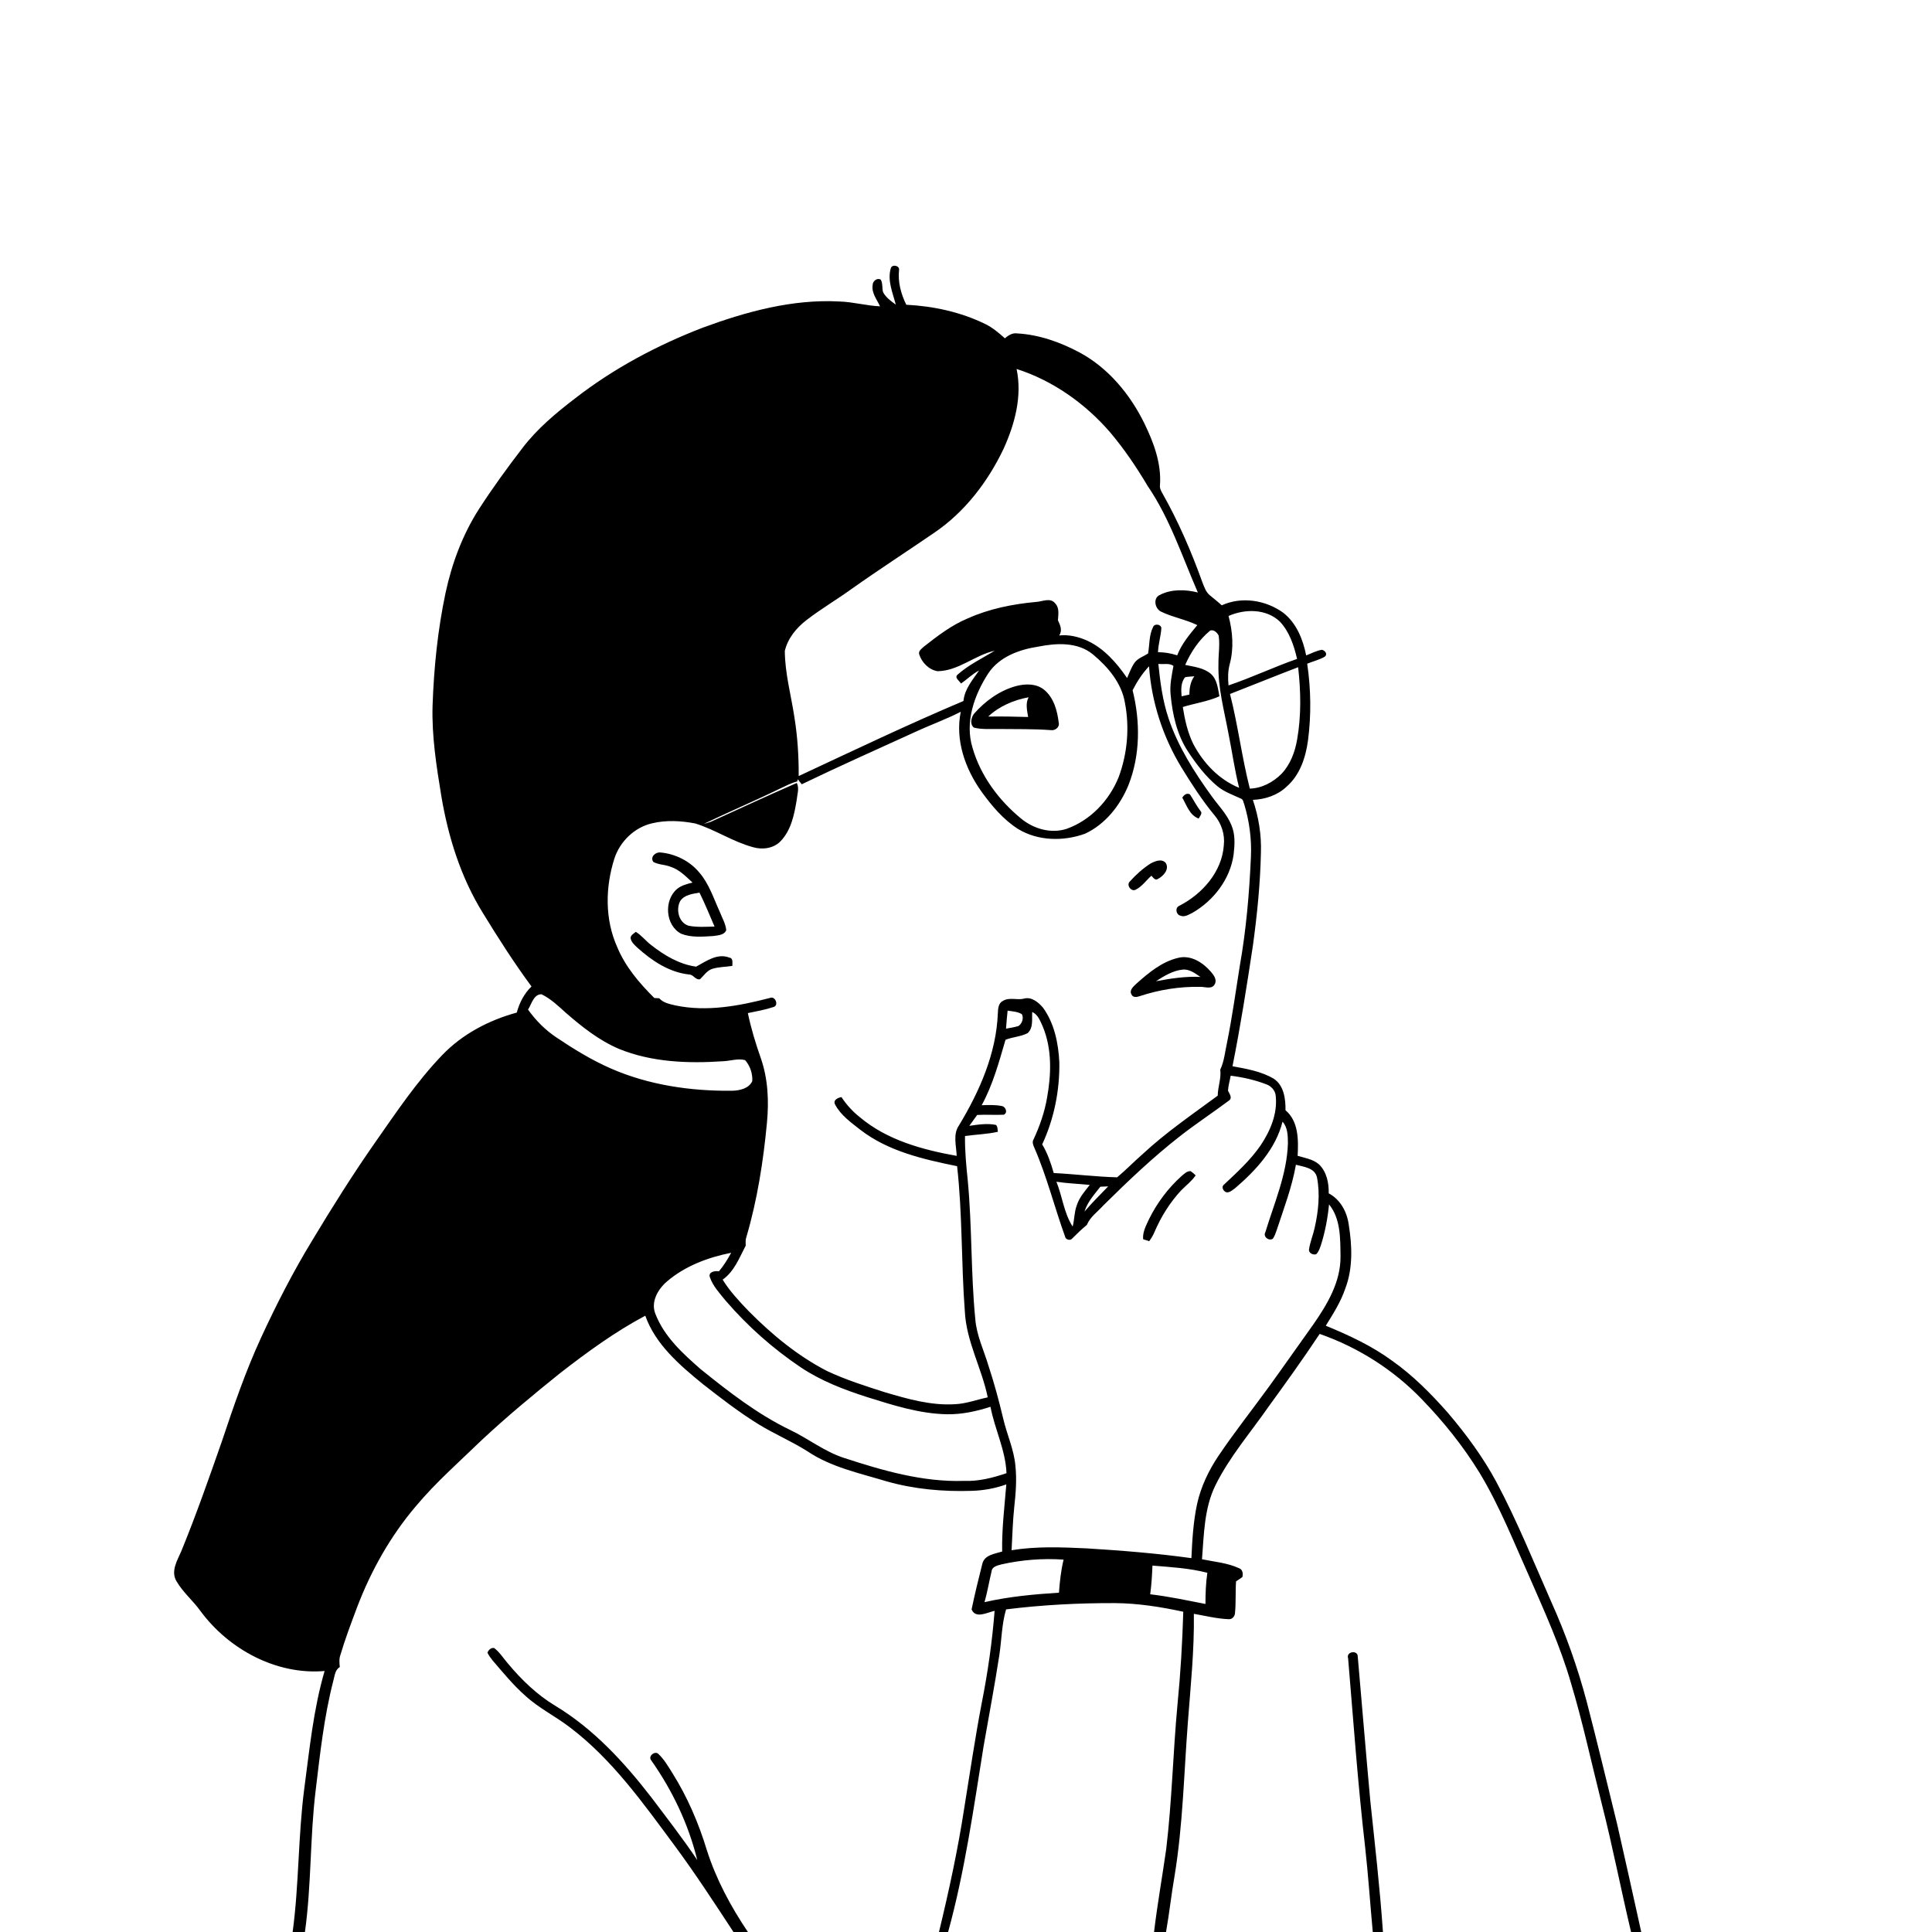 <svg xmlns="http://www.w3.org/2000/svg" viewBox="0 0 1024 1024" version="1.1">
<g id="Parent-Group"><g id="Group-rgba(0,0,0,0)" fill="rgba(0,0,0,0)">
<path fill="rgba(0,0,0,0)" opacity="1.00" d=" M 0.00 0.00 L 1024.00 0.00 L 1024.00 1024.00 L 869.89 1024.00 C 865.71 1004.97 861.46 985.94 857.15 966.94 C 851.82 945.27 846.62 923.57 841.01 901.98 C 836.20 883.82 829.88 866.09 822.18 848.96 C 812.81 827.73 804.12 806.16 793.20 785.65 C 786.08 772.35 777.06 760.16 767.30 748.68 C 758.36 738.60 748.82 728.92 737.76 721.16 C 727.05 713.30 714.91 707.69 702.69 702.65 C 706.61 696.37 710.62 690.04 713.02 682.99 C 717.17 672.14 716.66 660.16 714.83 648.89 C 713.88 642.20 710.38 635.74 704.25 632.51 C 704.35 626.99 703.18 620.99 699.00 617.06 C 695.86 614.39 691.62 613.74 687.78 612.61 C 688.21 604.27 688.33 594.35 681.34 588.45 C 681.42 582.49 680.53 575.32 675.13 571.74 C 668.49 567.83 660.72 566.51 653.25 565.13 C 657.50 543.85 660.86 522.41 664.10 500.95 C 666.31 484.73 667.97 468.41 668.31 452.03 C 668.65 442.48 667.10 432.97 664.04 423.94 C 670.57 423.68 677.13 421.52 681.92 416.94 C 688.97 410.81 692.05 401.48 693.26 392.48 C 695.03 378.98 694.83 365.24 692.84 351.78 C 695.90 350.51 699.20 349.75 702.09 348.10 C 703.85 346.76 702.36 344.81 700.67 344.40 C 697.72 344.86 695.06 346.32 692.30 347.39 C 690.62 338.90 687.15 330.23 680.13 324.76 C 670.90 318.06 658.08 316.01 647.55 320.83 C 645.57 318.99 643.43 317.35 641.36 315.62 C 639.23 313.94 638.32 311.28 637.37 308.84 C 631.48 292.42 624.54 276.33 615.92 261.15 C 615.24 259.91 614.58 258.59 614.81 257.14 C 615.63 245.65 611.49 234.56 606.54 224.40 C 598.98 209.00 587.48 195.06 572.22 186.83 C 561.98 181.36 550.69 177.34 539.02 176.71 C 536.51 176.35 534.42 177.79 532.60 179.31 C 529.42 176.47 526.14 173.66 522.28 171.77 C 509.24 165.39 494.80 162.25 480.35 161.52 C 477.54 155.79 475.81 149.49 476.52 143.07 C 476.83 140.69 472.77 139.92 472.14 142.19 C 470.22 148.67 473.18 155.22 474.79 161.46 C 472.24 159.61 469.53 157.67 468.03 154.83 C 467.46 152.65 467.94 150.22 466.83 148.20 C 464.84 147.10 462.58 148.97 462.52 151.04 C 461.84 155.26 464.79 158.75 466.43 162.36 C 459.22 162.05 452.21 160.02 444.99 159.80 C 420.08 158.44 395.58 165.16 372.42 173.69 C 348.38 182.98 325.38 195.19 304.98 211.02 C 294.72 218.87 284.65 227.25 276.80 237.61 C 268.76 248.06 261.01 258.75 253.85 269.83 C 245.18 283.35 239.52 298.59 236.15 314.24 C 231.99 333.89 229.97 353.94 229.27 373.99 C 228.79 390.13 231.33 406.16 233.93 422.03 C 237.59 443.77 244.32 465.23 256.02 484.04 C 264.11 497.27 272.48 510.36 281.70 522.84 C 277.83 526.62 275.29 531.50 273.90 536.69 C 259.09 540.73 245.00 548.12 234.32 559.28 C 220.77 573.40 209.88 589.75 198.69 605.72 C 186.93 622.55 176.02 639.95 165.44 657.53 C 155.29 674.19 146.39 691.58 138.23 709.30 C 130.13 726.93 123.83 745.30 117.69 763.68 C 110.85 783.27 103.98 802.87 96.12 822.09 C 94.04 826.95 90.47 832.54 93.40 837.84 C 96.80 843.82 102.24 848.29 106.23 853.85 C 121.22 874.18 146.47 887.86 172.05 885.67 C 166.12 905.91 164.08 926.97 161.30 947.79 C 157.97 973.09 158.52 998.72 155.11 1024.00 L 0.00 1024.00 L 0.00 0.00 Z" />
<path fill="rgba(0,0,0,0)" opacity="1.00" d=" M 538.81 195.56 C 557.99 201.70 575.05 213.78 588.21 228.93 C 595.79 237.85 602.35 247.59 608.33 257.64 C 620.10 274.93 626.60 295.01 634.89 314.03 C 628.22 312.36 620.78 312.14 614.55 315.42 C 610.91 317.26 612.24 322.94 615.65 324.30 C 621.73 327.24 628.53 328.35 634.60 331.33 C 630.49 336.29 626.30 341.25 623.93 347.34 C 620.64 346.26 617.20 345.69 613.75 345.67 C 613.93 341.35 615.28 337.17 615.55 332.86 C 615.30 330.82 611.93 330.36 611.17 332.31 C 608.96 336.65 609.33 341.71 608.51 346.37 C 606.05 347.95 603.03 348.88 601.27 351.34 C 599.59 353.81 598.60 356.66 597.38 359.36 C 591.91 351.40 585.27 343.76 576.36 339.61 C 571.69 337.49 566.50 336.25 561.37 336.80 C 563.24 334.17 561.94 331.33 560.73 328.76 C 560.88 325.73 561.64 322.28 559.30 319.84 C 556.76 316.50 552.39 318.90 549.01 319.05 C 536.65 320.19 524.31 322.67 512.93 327.76 C 504.35 331.33 496.92 337.04 489.66 342.74 C 488.54 343.81 486.60 345.03 487.21 346.85 C 488.58 351.16 492.37 355.03 496.92 355.75 C 508.05 355.62 516.65 347.20 527.24 344.90 C 520.59 348.94 513.41 352.34 507.56 357.56 C 505.66 359.22 508.56 360.85 509.32 362.29 C 512.60 360.10 515.37 357.17 518.94 355.38 C 515.47 360.38 511.27 365.21 510.65 371.55 C 481.19 383.99 452.31 397.82 423.32 411.33 C 423.38 400.84 422.71 390.34 421.03 379.99 C 419.26 368.34 416.03 356.82 415.97 344.98 C 417.56 338.29 422.14 332.74 427.50 328.62 C 435.13 322.74 443.46 317.85 451.27 312.22 C 465.75 301.95 480.67 292.32 495.30 282.28 C 511.39 271.33 523.56 255.39 531.88 237.95 C 537.87 224.81 541.86 210.00 538.81 195.56 Z" />
<path fill="rgba(0,0,0,0)" opacity="1.00" d=" M 651.16 326.47 C 659.89 322.63 671.24 322.57 678.44 329.55 C 683.44 334.93 685.86 342.19 687.47 349.24 C 675.20 353.51 663.45 359.13 651.14 363.28 C 650.77 359.47 650.80 355.60 651.81 351.89 C 654.03 343.56 653.35 334.72 651.16 326.47 Z" />
<path fill="rgba(0,0,0,0)" opacity="1.00" d=" M 641.41 334.22 C 643.34 333.53 645.15 335.30 645.93 336.91 C 646.65 341.90 645.74 346.95 645.80 351.97 C 645.47 364.51 648.88 376.68 651.13 388.90 C 653.08 398.44 654.36 408.11 656.77 417.55 C 646.10 413.23 637.76 404.40 632.48 394.34 C 629.44 388.20 627.97 381.45 626.91 374.73 C 633.35 372.73 640.12 371.83 646.32 369.05 C 645.50 364.91 645.15 360.17 641.79 357.17 C 638.03 353.93 632.84 353.42 628.18 352.41 C 631.23 345.49 635.55 339.06 641.41 334.22 Z" />
<path fill="rgba(0,0,0,0)" opacity="1.00" d=" M 550.52 342.69 C 560.08 340.79 571.20 340.24 579.20 346.79 C 587.18 353.39 594.49 361.99 596.24 372.51 C 598.76 385.60 597.56 399.41 592.91 411.90 C 587.95 424.24 577.94 434.85 565.27 439.32 C 556.92 442.02 547.69 439.26 541.10 433.78 C 529.32 424.07 519.72 411.17 515.47 396.39 C 511.27 382.81 516.38 368.27 523.85 356.84 C 529.77 347.98 540.42 344.22 550.52 342.69 M 538.52 363.63 C 529.78 366.03 522.14 371.58 516.22 378.33 C 514.73 380.33 513.94 383.92 516.20 385.65 C 520.38 386.71 524.75 386.32 529.02 386.38 C 538.35 386.49 547.68 386.30 556.99 386.98 C 559.16 387.38 561.75 385.42 561.15 383.07 C 560.40 376.72 558.56 369.81 553.41 365.59 C 549.24 362.21 543.45 362.33 538.52 363.63 Z" />
<path fill="rgba(0,0,0,0)" opacity="1.00" d=" M 613.95 351.88 C 616.51 352.26 619.88 351.27 621.95 352.98 C 621.04 357.97 619.93 363.00 620.44 368.10 C 621.42 378.63 623.78 389.38 629.67 398.33 C 634.08 405.05 639.03 411.53 645.24 416.71 C 648.90 419.74 653.45 421.29 657.71 423.27 C 658.99 423.70 659.01 425.32 659.50 426.38 C 662.18 435.31 663.43 444.66 663.02 453.99 C 662.17 473.40 660.51 492.82 657.11 511.97 C 654.93 525.50 653.10 539.10 650.36 552.55 C 649.29 557.37 648.90 562.42 646.76 566.94 C 647.37 571.59 645.46 576.07 645.42 580.72 C 631.90 590.69 617.98 600.20 605.65 611.66 C 601.04 615.68 596.78 620.10 592.10 624.01 C 580.88 623.70 569.71 622.30 558.50 621.73 C 556.99 616.48 555.23 611.23 552.38 606.55 C 558.69 593.02 561.70 577.96 561.47 563.05 C 560.97 552.97 558.86 542.45 552.84 534.12 C 550.37 531.21 546.60 528.06 542.53 529.34 C 538.89 530.17 534.90 528.41 531.50 530.53 C 529.10 531.76 529.00 534.68 528.88 537.03 C 528.06 558.35 519.20 578.39 508.33 596.40 C 504.95 601.16 506.88 607.28 507.06 612.64 C 488.93 609.39 470.24 604.31 455.85 592.23 C 452.00 589.21 448.68 585.57 445.99 581.48 C 444.13 581.78 441.34 583.07 442.62 585.41 C 445.59 591.13 451.11 594.95 456.06 598.87 C 470.82 610.23 489.40 614.46 507.28 618.10 C 510.17 643.65 509.43 669.41 511.38 695.02 C 512.14 710.97 520.37 725.17 523.52 740.62 C 517.67 741.86 511.98 744.04 505.96 744.27 C 493.31 745.01 480.98 741.46 468.98 737.91 C 458.65 734.61 448.27 731.32 438.44 726.71 C 422.86 718.71 409.21 707.42 396.93 695.04 C 391.90 689.79 386.84 684.46 383.02 678.24 C 389.22 673.85 391.87 666.62 395.26 660.18 C 395.16 658.59 395.09 656.99 395.64 655.49 C 401.42 635.82 404.57 615.47 406.50 595.10 C 407.58 583.62 407.08 571.82 403.25 560.86 C 400.50 553.03 398.08 545.09 396.38 536.97 C 400.88 536.00 405.45 535.25 409.83 533.78 C 413.05 533.09 410.94 527.62 408.02 528.95 C 391.79 533.16 374.64 536.41 357.96 532.89 C 354.90 532.16 351.60 531.56 349.41 529.11 C 348.76 529.07 347.45 528.99 346.80 528.96 C 338.85 521.07 331.42 512.36 327.10 501.89 C 320.51 487.15 320.81 470.09 325.69 454.90 C 328.65 445.96 336.28 438.54 345.53 436.39 C 353.03 434.57 360.92 435.01 368.45 436.44 C 379.01 439.69 388.35 446.11 399.05 449.01 C 404.05 450.50 410.06 449.73 413.77 445.80 C 419.33 440.01 420.99 431.73 422.25 424.08 C 422.52 421.06 423.77 417.87 422.32 414.98 C 407.05 421.63 391.94 428.65 376.79 435.55 C 375.54 436.01 374.27 436.35 373.00 436.69 C 386.50 430.21 400.31 424.36 413.78 417.80 C 416.65 416.47 419.46 414.93 422.55 414.18 C 422.62 413.89 422.77 413.32 422.84 413.03 C 423.52 413.92 424.22 414.80 424.94 415.68 C 444.81 406.11 464.95 397.13 485.01 387.98 C 493.01 384.26 501.37 381.29 509.22 377.25 C 506.16 392.24 511.58 407.55 520.28 419.68 C 525.67 427.12 531.75 434.37 539.57 439.36 C 550.11 445.80 563.67 446.02 575.08 441.89 C 585.84 436.90 593.69 426.93 598.11 416.13 C 604.39 400.20 604.42 382.34 600.30 365.87 C 602.62 361.26 605.48 356.91 609.01 353.14 C 610.31 372.05 616.35 390.55 626.18 406.75 C 631.57 415.51 637.16 424.21 643.74 432.14 C 647.43 436.52 649.30 442.33 648.65 448.05 C 647.65 462.14 637.17 473.89 625.02 480.11 C 622.66 481.12 623.31 484.81 625.67 485.33 C 627.84 486.26 630.07 484.74 631.99 483.83 C 643.25 477.37 652.03 465.96 653.84 452.94 C 654.45 447.73 654.79 442.19 652.64 437.27 C 650.27 431.46 645.76 426.95 642.15 421.92 C 632.95 409.18 624.38 395.72 619.35 380.73 C 616.22 371.42 614.93 361.62 613.95 351.88 M 626.65 422.80 C 628.97 426.81 630.55 432.18 635.36 433.85 C 635.83 432.63 637.55 431.18 636.31 429.87 C 634.17 427.10 632.62 423.96 630.70 421.05 C 629.04 420.08 627.43 421.38 626.65 422.80 M 346.29 456.85 C 349.14 458.40 352.56 458.22 355.54 459.46 C 360.17 460.96 363.55 464.58 367.04 467.77 C 364.22 468.50 361.27 469.22 358.95 471.08 C 351.75 477.05 352.59 490.48 361.03 494.90 C 366.37 497.02 372.33 496.45 377.95 496.13 C 380.36 495.73 383.91 495.73 384.92 492.98 C 384.60 489.56 382.75 486.54 381.54 483.39 C 378.26 476.25 375.87 468.49 370.64 462.44 C 365.55 456.31 357.89 452.53 349.99 451.82 C 347.38 451.55 344.42 454.27 346.29 456.85 M 609.76 457.72 C 605.69 460.34 602.03 463.64 598.81 467.24 C 596.85 469.12 599.59 472.85 601.96 471.54 C 605.32 469.87 607.49 466.60 610.26 464.16 C 611.16 465.00 612.28 466.98 613.77 465.82 C 616.66 464.32 619.97 460.68 617.83 457.33 C 615.68 454.91 612.12 456.47 609.76 457.72 M 334.21 497.12 C 334.50 499.29 336.25 500.80 337.75 502.22 C 345.48 509.20 354.62 515.35 365.22 516.50 C 367.58 516.50 368.53 519.53 371.03 519.02 C 373.08 517.05 374.71 514.41 377.56 513.50 C 381.00 512.44 384.65 512.52 388.17 511.94 C 388.08 510.38 388.78 507.92 386.61 507.56 C 380.16 505.04 374.32 509.48 368.97 512.34 C 360.03 511.13 352.03 506.33 345.05 500.83 C 342.21 498.68 340.06 495.73 336.97 493.91 C 335.92 494.85 334.35 495.53 334.21 497.12 M 624.51 507.67 C 615.86 509.67 608.80 515.59 602.32 521.36 C 600.82 522.79 598.30 524.86 599.76 527.14 C 600.37 528.78 602.62 528.53 603.95 528.02 C 614.24 524.61 625.14 522.83 635.98 523.06 C 638.51 522.91 642.27 524.59 643.80 521.72 C 645.20 519.35 643.34 516.83 641.82 515.08 C 637.63 510.20 631.20 506.02 624.51 507.67 Z" />
<path fill="rgba(0,0,0,0)" opacity="1.00" d=" M 651.93 367.82 C 663.99 363.15 675.95 358.24 688.04 353.64 C 689.47 366.32 689.75 379.25 687.52 391.86 C 686.40 398.53 683.92 405.23 679.18 410.19 C 674.75 414.60 668.79 417.81 662.44 417.98 C 658.21 401.42 656.16 384.39 651.93 367.82 Z" />
<path fill="rgba(0,0,0,0)" opacity="1.00" d=" M 628.14 358.95 C 629.74 358.60 631.39 358.58 633.03 358.45 C 630.93 361.25 630.43 364.72 630.40 368.14 C 629.02 368.45 627.64 368.75 626.27 369.05 C 625.98 365.67 625.81 361.68 628.14 358.95 Z" />
<path fill="rgba(0,0,0,0)" opacity="1.00" d=" M 523.78 379.79 C 529.59 374.28 537.36 371.01 545.17 369.57 C 543.43 372.86 544.39 376.56 544.93 380.02 C 537.88 379.80 530.83 379.69 523.78 379.79 Z" />
<path fill="rgba(0,0,0,0)" opacity="1.00" d=" M 360.56 477.52 C 362.80 474.19 367.12 473.76 370.74 473.10 C 373.66 478.98 376.10 485.07 378.72 491.09 C 374.20 491.21 369.61 491.52 365.14 490.70 C 359.76 489.25 358.06 482.00 360.56 477.52 Z" />
<path fill="rgba(0,0,0,0)" opacity="1.00" d=" M 612.68 520.08 C 617.05 517.25 621.72 514.38 627.02 513.89 C 630.54 513.62 633.47 515.95 636.24 517.79 C 628.31 517.41 620.44 518.62 612.68 520.08 Z" />
<path fill="rgba(0,0,0,0)" opacity="1.00" d=" M 279.87 535.11 C 281.73 532.23 282.82 526.95 287.00 526.98 C 291.94 529.36 295.96 533.25 299.99 536.89 C 308.53 544.30 317.56 551.46 328.04 555.92 C 345.38 563.01 364.58 563.73 383.04 562.49 C 386.98 562.38 391.07 560.85 394.91 561.88 C 397.55 564.85 398.97 569.04 398.72 573.00 C 396.93 576.99 391.98 578.03 388.03 578.12 C 366.15 578.35 343.90 575.14 323.75 566.31 C 313.62 561.87 304.15 556.08 295.00 549.92 C 289.07 546.00 283.99 540.88 279.87 535.11 Z" />
<path fill="rgba(0,0,0,0)" opacity="1.00" d=" M 534.05 535.67 C 536.60 536.06 539.31 536.15 541.59 537.52 C 542.74 539.58 541.74 542.53 539.81 543.81 C 537.66 544.48 535.42 544.81 533.21 545.21 C 533.42 542.02 533.74 538.85 534.05 535.67 Z" />
<path fill="rgba(0,0,0,0)" opacity="1.00" d=" M 547.10 536.36 C 550.19 537.78 551.34 541.17 552.67 544.05 C 557.68 556.04 557.21 569.51 554.92 582.08 C 553.61 589.62 551.05 596.87 547.85 603.81 C 546.96 605.18 547.51 606.75 548.13 608.11 C 554.93 623.67 558.98 640.25 564.78 656.17 C 565.64 657.22 567.47 657.58 568.39 656.34 C 570.84 653.86 573.37 651.46 576.06 649.23 C 577.82 644.93 581.82 642.25 584.82 638.87 C 597.75 626.09 610.95 613.51 625.29 602.30 C 633.76 595.66 642.77 589.76 651.37 583.32 C 653.42 581.89 651.56 579.67 650.87 578.08 C 651.00 575.38 651.83 572.78 652.29 570.14 C 658.74 570.96 665.16 572.39 671.24 574.74 C 673.90 575.71 676.05 578.16 676.18 581.07 C 677.12 590.41 673.24 599.48 668.14 607.08 C 662.75 614.91 655.69 621.34 648.81 627.80 C 646.89 629.13 648.74 632.29 650.85 631.96 C 652.31 631.67 653.47 630.62 654.64 629.76 C 665.66 620.32 676.14 608.96 679.77 594.52 C 682.59 597.61 682.59 602.11 682.62 606.06 C 682.11 622.44 675.36 637.63 670.67 653.08 C 669.31 655.49 672.50 657.94 674.62 656.55 C 675.62 655.19 676.10 653.54 676.68 651.98 C 680.43 640.55 684.78 629.24 686.86 617.34 C 690.98 618.45 696.80 618.94 698.01 623.94 C 699.76 632.83 698.77 642.07 696.78 650.85 C 695.97 654.61 694.42 658.19 693.84 662.01 C 693.34 664.06 695.98 665.37 697.62 664.75 C 698.94 663.49 699.49 661.70 700.09 660.03 C 702.33 653.00 703.70 645.70 704.42 638.36 C 710.69 646.03 710.36 656.63 710.50 666.00 C 710.61 679.43 703.51 691.30 696.10 701.96 C 688.28 712.87 680.61 723.89 672.74 734.75 C 663.77 747.12 654.26 759.09 645.73 771.77 C 640.58 779.45 636.54 787.95 634.51 797.00 C 632.47 806.48 631.91 816.19 631.47 825.85 C 613.07 823.30 594.52 821.81 575.99 820.67 C 562.72 820.05 549.33 819.50 536.16 821.65 C 536.57 814.06 536.77 806.46 537.56 798.90 C 538.36 791.65 538.97 784.32 538.20 777.04 C 537.47 768.33 533.67 760.32 531.72 751.88 C 529.49 742.48 526.97 733.15 523.95 723.98 C 521.48 715.69 517.55 707.73 516.91 698.98 C 514.54 674.71 515.24 650.26 512.96 625.99 C 512.15 618.05 511.37 610.10 511.47 602.11 C 517.26 601.31 523.15 601.15 528.88 599.88 C 528.66 598.63 528.90 597.15 527.86 596.22 C 523.21 595.28 518.40 596.05 513.76 596.72 C 515.12 594.78 516.53 592.87 517.92 590.95 C 522.61 590.67 527.30 591.06 531.99 590.82 C 534.26 589.89 533.14 586.66 531.05 586.23 C 527.52 585.51 523.89 585.67 520.32 585.79 C 526.24 574.93 529.49 562.91 532.94 551.11 C 536.75 549.58 541.03 549.48 544.67 547.58 C 547.81 544.74 546.83 540.12 547.10 536.36 M 626.32 623.26 C 619.19 629.64 613.35 637.45 609.08 646.01 C 607.53 649.43 605.53 652.91 605.88 656.81 C 606.68 657.07 608.28 657.60 609.08 657.87 C 610.21 656.33 611.21 654.70 611.93 652.93 C 615.36 644.91 620.04 637.40 625.97 630.99 C 628.58 628.34 631.61 626.07 633.73 622.96 C 632.90 622.12 632.01 621.38 631.06 620.73 C 629.12 620.63 627.70 622.14 626.32 623.26 Z" />
<path fill="rgba(0,0,0,0)" opacity="1.00" d=" M 559.92 626.35 C 565.77 627.24 571.71 627.44 577.60 628.03 C 574.94 631.40 572.00 634.72 570.70 638.91 C 569.34 642.49 569.51 646.40 568.53 650.09 C 563.89 642.95 563.09 634.14 559.92 626.35 Z" />
<path fill="rgba(0,0,0,0)" opacity="1.00" d=" M 583.21 628.98 C 584.59 628.90 585.97 628.84 587.36 628.81 C 583.12 633.22 578.76 637.51 574.80 642.17 C 576.35 637.08 580.02 633.10 583.21 628.98 Z" />
<path fill="rgba(0,0,0,0)" opacity="1.00" d=" M 353.36 679.33 C 362.98 671.02 375.21 666.46 387.54 664.00 C 385.66 667.46 383.57 670.82 381.04 673.85 C 379.01 673.42 375.24 674.10 376.25 676.96 C 377.92 681.76 381.51 685.55 384.66 689.44 C 396.25 702.90 409.67 714.81 424.42 724.72 C 435.18 731.91 447.33 736.57 459.59 740.49 C 473.40 744.82 487.42 749.33 502.02 749.59 C 509.84 749.70 517.57 748.01 524.98 745.63 C 527.21 757.52 533.00 768.59 533.46 780.82 C 526.21 783.28 518.70 785.22 510.98 784.90 C 489.07 785.61 467.80 779.42 447.20 772.68 C 437.03 769.37 428.54 762.60 418.99 758.00 C 401.60 749.64 386.29 737.73 371.35 725.68 C 361.92 717.44 352.14 708.53 347.47 696.62 C 344.74 690.23 348.58 683.50 353.36 679.33 Z" />
<path fill="rgba(0,0,0,0)" opacity="1.00" d=" M 296.87 727.79 C 311.21 716.66 325.95 705.89 342.01 697.35 C 347.46 712.66 360.28 723.58 372.50 733.57 C 382.07 741.05 391.70 748.51 402.05 754.90 C 410.44 760.05 419.55 763.90 427.87 769.16 C 440.51 777.70 455.66 780.81 470.03 785.18 C 484.62 789.31 499.88 790.67 515.00 790.18 C 521.25 790.00 527.48 788.89 533.37 786.75 C 532.41 798.60 530.94 810.44 531.17 822.34 C 527.28 823.58 521.78 824.08 520.65 828.86 C 518.62 836.86 516.66 844.90 514.97 852.98 C 517.01 858.19 523.35 854.58 527.16 853.79 C 525.88 870.27 523.52 886.64 520.30 902.85 C 516.80 921.18 514.09 939.64 511.11 958.05 C 507.72 980.24 502.96 1002.19 497.68 1024.00 L 396.41 1024.00 C 387.32 1010.52 379.56 996.08 374.62 980.54 C 370.27 966.23 364.30 952.36 356.33 939.68 C 354.12 936.21 352.07 932.55 349.04 929.72 C 347.31 927.74 343.50 930.63 345.01 932.81 C 356.31 948.80 364.90 966.80 369.56 985.85 C 361.94 974.47 353.52 963.65 345.28 952.72 C 330.84 934.02 314.48 916.21 294.06 903.95 C 284.51 898.16 276.39 890.29 269.26 881.76 C 266.84 878.98 264.89 875.73 261.92 873.49 C 260.27 873.18 258.87 874.52 258.36 875.98 C 259.06 877.41 260.01 878.73 261.02 879.98 C 266.55 886.43 271.95 893.06 278.34 898.70 C 285.58 905.40 294.57 909.72 302.33 915.74 C 324.53 932.63 340.81 955.61 357.26 977.80 C 368.37 992.78 378.53 1008.43 388.76 1024.00 L 161.62 1024.00 C 165.11 999.09 164.25 973.80 167.32 948.84 C 169.64 929.48 171.75 910.00 176.61 891.07 C 177.42 888.44 177.43 885.11 180.11 883.57 C 179.87 881.39 179.68 879.16 180.45 877.07 C 182.96 868.62 186.08 860.37 189.17 852.13 C 196.53 832.69 206.86 814.29 220.33 798.42 C 230.94 785.72 243.43 774.80 255.28 763.31 C 268.60 750.86 282.66 739.21 296.87 727.79 Z" />
<path fill="rgba(0,0,0,0)" opacity="1.00" d=" M 699.45 707.00 C 719.81 714.11 738.48 725.95 753.46 741.49 C 765.04 753.42 775.52 766.48 784.22 780.66 C 794.87 798.29 802.42 817.52 810.83 836.26 C 818.76 854.43 826.99 872.55 832.53 891.64 C 838.92 912.88 843.55 934.60 848.98 956.10 C 854.73 978.60 859.11 1001.42 864.50 1024.00 L 732.99 1024.00 C 731.38 1000.78 728.74 977.65 726.29 954.51 C 723.96 929.04 721.87 903.54 719.64 878.07 C 719.74 874.32 713.27 875.34 714.53 878.96 C 717.34 912.36 719.70 945.81 723.56 979.11 C 725.23 994.04 726.20 1009.04 727.60 1024.00 L 618.02 1024.00 C 619.78 1014.07 620.83 1004.04 622.57 994.11 C 626.96 967.30 627.51 940.08 629.58 913.04 C 631.03 893.84 633.05 874.64 632.77 855.35 C 638.86 856.43 644.92 857.94 651.11 858.20 C 653.04 858.44 654.52 856.70 654.58 854.89 C 655.13 849.33 654.73 843.72 655.14 838.15 C 656.25 837.40 657.40 836.69 658.47 835.89 C 658.96 834.15 658.65 831.82 656.71 831.19 C 650.56 828.33 643.65 827.79 637.08 826.44 C 638.14 813.20 638.22 799.39 644.22 787.20 C 651.71 772.08 662.87 759.24 672.44 745.45 C 681.65 732.78 690.80 720.06 699.45 707.00 Z" />
<path fill="rgba(0,0,0,0)" opacity="1.00" d=" M 530.99 829.11 C 541.70 826.73 552.77 825.87 563.73 826.63 C 562.33 832.38 561.70 838.26 561.27 844.15 C 548.03 845.01 534.77 846.20 521.81 849.18 C 523.35 843.81 524.23 838.30 525.55 832.89 C 525.84 830.18 528.86 829.72 530.99 829.11 Z" />
<path fill="rgba(0,0,0,0)" opacity="1.00" d=" M 610.82 829.80 C 620.56 830.60 630.43 831.14 639.92 833.62 C 639.10 839.08 638.93 844.61 638.92 850.14 C 629.19 848.26 619.49 846.15 609.63 845.00 C 610.32 839.96 610.62 834.88 610.82 829.80 Z" />
<path fill="rgba(0,0,0,0)" opacity="1.00" d=" M 533.24 853.01 C 552.38 850.61 571.69 849.62 590.98 849.68 C 603.17 849.77 615.27 851.69 627.16 854.26 C 626.67 870.58 625.73 886.89 624.12 903.14 C 621.72 928.71 621.18 954.44 618.13 979.94 C 616.06 994.64 613.42 1009.26 611.67 1024.00 L 502.52 1024.00 C 511.39 991.75 516.01 958.54 521.32 925.57 C 524.13 909.43 527.20 893.34 529.68 877.15 C 530.89 869.10 530.93 860.87 533.24 853.01 Z" />
</g>
<g id="Group-000000" fill="#000000">
<path fill="#000000" opacity="1.00" d=" M 472.14 142.19 C 472.77 139.92 476.83 140.69 476.52 143.07 C 475.81 149.49 477.54 155.79 480.35 161.52 C 494.80 162.25 509.24 165.39 522.28 171.77 C 526.14 173.66 529.42 176.47 532.60 179.31 C 534.42 177.79 536.51 176.35 539.02 176.71 C 550.69 177.34 561.98 181.36 572.22 186.83 C 587.48 195.06 598.98 209.00 606.54 224.40 C 611.49 234.56 615.63 245.65 614.81 257.14 C 614.58 258.59 615.24 259.91 615.92 261.15 C 624.54 276.33 631.48 292.42 637.37 308.84 C 638.32 311.28 639.23 313.94 641.36 315.62 C 643.43 317.35 645.57 318.99 647.55 320.83 C 658.08 316.01 670.90 318.06 680.13 324.76 C 687.15 330.23 690.62 338.90 692.30 347.39 C 695.06 346.32 697.72 344.86 700.67 344.40 C 702.36 344.81 703.85 346.76 702.09 348.10 C 699.20 349.75 695.90 350.51 692.84 351.78 C 694.83 365.24 695.03 378.98 693.26 392.48 C 692.05 401.48 688.97 410.81 681.92 416.94 C 677.13 421.52 670.57 423.68 664.04 423.94 C 667.10 432.97 668.65 442.48 668.31 452.03 C 667.97 468.41 666.31 484.73 664.10 500.95 C 660.86 522.41 657.50 543.85 653.25 565.13 C 660.72 566.51 668.49 567.83 675.13 571.74 C 680.53 575.32 681.42 582.49 681.34 588.45 C 688.33 594.35 688.21 604.27 687.78 612.61 C 691.62 613.74 695.86 614.39 699.00 617.06 C 703.18 620.99 704.35 626.99 704.25 632.51 C 710.38 635.74 713.88 642.20 714.83 648.89 C 716.66 660.16 717.17 672.14 713.02 682.99 C 710.62 690.04 706.61 696.37 702.69 702.65 C 714.91 707.69 727.05 713.30 737.76 721.16 C 748.82 728.92 758.36 738.60 767.30 748.68 C 777.06 760.16 786.08 772.35 793.20 785.65 C 804.12 806.16 812.81 827.73 822.18 848.96 C 829.88 866.09 836.20 883.82 841.01 901.98 C 846.62 923.57 851.82 945.27 857.15 966.94 C 861.46 985.94 865.71 1004.97 869.89 1024.00 L 864.50 1024.00 C 859.11 1001.42 854.73 978.60 848.98 956.10 C 843.55 934.60 838.92 912.88 832.53 891.64 C 826.99 872.55 818.76 854.43 810.83 836.26 C 802.42 817.52 794.87 798.29 784.22 780.66 C 775.52 766.48 765.04 753.42 753.46 741.49 C 738.48 725.95 719.81 714.11 699.45 707.00 C 690.80 720.06 681.65 732.78 672.44 745.45 C 662.87 759.24 651.71 772.08 644.22 787.20 C 638.22 799.39 638.14 813.20 637.08 826.44 C 643.65 827.79 650.56 828.33 656.71 831.19 C 658.65 831.82 658.96 834.15 658.47 835.89 C 657.40 836.69 656.25 837.40 655.14 838.15 C 654.73 843.72 655.13 849.33 654.58 854.89 C 654.52 856.70 653.04 858.44 651.11 858.20 C 644.92 857.94 638.86 856.43 632.77 855.35 C 633.05 874.64 631.03 893.84 629.58 913.04 C 627.51 940.08 626.96 967.30 622.57 994.11 C 620.83 1004.04 619.78 1014.07 618.02 1024.00 L 611.67 1024.00 C 613.42 1009.26 616.06 994.64 618.13 979.94 C 621.18 954.44 621.72 928.71 624.12 903.14 C 625.73 886.89 626.67 870.58 627.16 854.26 C 615.27 851.69 603.17 849.77 590.98 849.68 C 571.69 849.62 552.38 850.61 533.24 853.01 C 530.93 860.87 530.89 869.10 529.68 877.15 C 527.20 893.34 524.13 909.43 521.32 925.57 C 516.01 958.54 511.39 991.75 502.52 1024.00 L 497.68 1024.00 C 502.96 1002.19 507.72 980.24 511.11 958.05 C 514.09 939.64 516.80 921.18 520.30 902.85 C 523.52 886.64 525.88 870.27 527.16 853.79 C 523.35 854.58 517.01 858.19 514.97 852.98 C 516.66 844.90 518.62 836.86 520.65 828.86 C 521.78 824.08 527.28 823.58 531.17 822.34 C 530.94 810.44 532.41 798.60 533.37 786.75 C 527.48 788.89 521.25 790.00 515.00 790.18 C 499.88 790.67 484.62 789.31 470.03 785.18 C 455.66 780.81 440.51 777.70 427.87 769.16 C 419.55 763.90 410.44 760.05 402.05 754.90 C 391.70 748.51 382.07 741.05 372.50 733.57 C 360.28 723.58 347.46 712.66 342.01 697.35 C 325.95 705.89 311.21 716.66 296.87 727.79 C 282.66 739.21 268.60 750.86 255.28 763.31 C 243.43 774.80 230.94 785.72 220.33 798.42 C 206.86 814.29 196.53 832.69 189.17 852.13 C 186.08 860.37 182.96 868.62 180.45 877.07 C 179.68 879.16 179.87 881.39 180.11 883.57 C 177.43 885.11 177.42 888.44 176.61 891.07 C 171.75 910.00 169.64 929.48 167.32 948.84 C 164.25 973.80 165.11 999.09 161.62 1024.00 L 155.11 1024.00 C 158.52 998.72 157.97 973.09 161.30 947.79 C 164.08 926.97 166.12 905.91 172.05 885.67 C 146.47 887.86 121.22 874.18 106.23 853.85 C 102.24 848.29 96.80 843.82 93.40 837.84 C 90.47 832.54 94.04 826.95 96.12 822.09 C 103.98 802.87 110.85 783.27 117.69 763.68 C 123.83 745.30 130.13 726.93 138.23 709.30 C 146.39 691.58 155.29 674.19 165.44 657.53 C 176.02 639.95 186.93 622.55 198.69 605.72 C 209.88 589.75 220.77 573.40 234.32 559.28 C 245.00 548.12 259.09 540.73 273.90 536.69 C 275.29 531.50 277.83 526.62 281.70 522.84 C 272.48 510.36 264.11 497.27 256.02 484.04 C 244.32 465.23 237.59 443.77 233.93 422.03 C 231.33 406.16 228.79 390.13 229.27 373.99 C 229.97 353.94 231.99 333.89 236.15 314.24 C 239.52 298.59 245.18 283.35 253.85 269.83 C 261.01 258.75 268.76 248.06 276.80 237.61 C 284.65 227.25 294.72 218.87 304.98 211.02 C 325.38 195.19 348.38 182.98 372.42 173.69 C 395.58 165.16 420.08 158.44 444.99 159.80 C 452.21 160.02 459.22 162.05 466.43 162.36 C 464.79 158.75 461.84 155.26 462.52 151.04 C 462.58 148.97 464.84 147.10 466.83 148.20 C 467.94 150.22 467.46 152.65 468.03 154.83 C 469.53 157.67 472.24 159.61 474.79 161.46 C 473.18 155.22 470.22 148.67 472.14 142.19 M 538.81 195.56 C 541.86 210.00 537.87 224.81 531.88 237.95 C 523.56 255.39 511.39 271.33 495.30 282.28 C 480.67 292.32 465.75 301.95 451.27 312.22 C 443.46 317.85 435.13 322.74 427.50 328.62 C 422.14 332.74 417.56 338.29 415.97 344.98 C 416.03 356.82 419.26 368.34 421.03 379.99 C 422.71 390.34 423.38 400.84 423.32 411.33 C 452.31 397.82 481.19 383.99 510.65 371.55 C 511.27 365.21 515.47 360.38 518.94 355.38 C 515.37 357.17 512.60 360.10 509.32 362.29 C 508.56 360.85 505.66 359.22 507.56 357.56 C 513.41 352.34 520.59 348.94 527.24 344.90 C 516.65 347.20 508.05 355.62 496.92 355.75 C 492.37 355.03 488.58 351.16 487.21 346.85 C 486.60 345.03 488.54 343.81 489.66 342.74 C 496.92 337.04 504.35 331.33 512.93 327.76 C 524.31 322.67 536.65 320.19 549.01 319.05 C 552.39 318.90 556.76 316.50 559.30 319.84 C 561.64 322.28 560.88 325.73 560.73 328.76 C 561.94 331.33 563.24 334.17 561.37 336.80 C 566.50 336.25 571.69 337.49 576.36 339.61 C 585.27 343.76 591.91 351.40 597.38 359.36 C 598.60 356.66 599.59 353.81 601.27 351.34 C 603.03 348.88 606.05 347.95 608.51 346.37 C 609.33 341.71 608.96 336.65 611.17 332.31 C 611.93 330.36 615.30 330.82 615.55 332.86 C 615.28 337.17 613.93 341.35 613.75 345.67 C 617.20 345.69 620.64 346.26 623.93 347.34 C 626.30 341.25 630.49 336.29 634.60 331.33 C 628.53 328.35 621.73 327.24 615.65 324.30 C 612.24 322.94 610.91 317.26 614.55 315.42 C 620.78 312.14 628.22 312.36 634.89 314.03 C 626.60 295.01 620.10 274.93 608.33 257.64 C 602.35 247.59 595.79 237.85 588.21 228.93 C 575.05 213.78 557.99 201.70 538.81 195.56 M 651.16 326.47 C 653.35 334.72 654.03 343.56 651.81 351.89 C 650.80 355.60 650.77 359.47 651.14 363.28 C 663.45 359.13 675.20 353.51 687.47 349.24 C 685.86 342.19 683.44 334.93 678.44 329.55 C 671.24 322.57 659.89 322.63 651.16 326.47 M 641.41 334.22 C 635.55 339.06 631.23 345.49 628.18 352.41 C 632.84 353.42 638.03 353.93 641.79 357.17 C 645.15 360.17 645.50 364.91 646.32 369.05 C 640.12 371.83 633.35 372.73 626.91 374.73 C 627.97 381.45 629.44 388.20 632.48 394.34 C 637.76 404.40 646.10 413.23 656.77 417.55 C 654.36 408.11 653.08 398.44 651.13 388.90 C 648.88 376.68 645.47 364.51 645.80 351.97 C 645.74 346.95 646.65 341.90 645.93 336.91 C 645.15 335.30 643.34 333.53 641.41 334.22 M 550.52 342.69 C 540.42 344.22 529.77 347.98 523.85 356.84 C 516.38 368.27 511.27 382.81 515.47 396.39 C 519.72 411.17 529.32 424.07 541.10 433.78 C 547.69 439.26 556.92 442.02 565.27 439.32 C 577.94 434.85 587.95 424.24 592.91 411.90 C 597.56 399.41 598.76 385.60 596.24 372.51 C 594.49 361.99 587.18 353.39 579.20 346.79 C 571.20 340.24 560.08 340.79 550.52 342.69 M 613.95 351.88 C 614.93 361.62 616.22 371.42 619.35 380.73 C 624.38 395.72 632.95 409.18 642.15 421.92 C 645.76 426.95 650.27 431.46 652.64 437.27 C 654.79 442.19 654.45 447.73 653.84 452.94 C 652.03 465.96 643.25 477.37 631.99 483.83 C 630.07 484.74 627.84 486.26 625.67 485.33 C 623.31 484.81 622.66 481.12 625.02 480.11 C 637.17 473.89 647.65 462.14 648.65 448.05 C 649.30 442.33 647.43 436.52 643.74 432.14 C 637.16 424.21 631.57 415.51 626.18 406.75 C 616.35 390.55 610.31 372.05 609.01 353.14 C 605.48 356.91 602.62 361.26 600.30 365.87 C 604.42 382.34 604.39 400.20 598.11 416.13 C 593.69 426.93 585.84 436.90 575.08 441.89 C 563.67 446.02 550.11 445.80 539.57 439.36 C 531.75 434.37 525.67 427.12 520.28 419.68 C 511.58 407.55 506.16 392.24 509.22 377.25 C 501.37 381.29 493.01 384.26 485.01 387.98 C 464.95 397.13 444.81 406.11 424.94 415.68 C 424.22 414.80 423.52 413.92 422.84 413.03 C 422.77 413.32 422.62 413.89 422.55 414.18 C 419.46 414.93 416.65 416.47 413.78 417.80 C 400.31 424.36 386.50 430.21 373.00 436.69 C 374.27 436.35 375.54 436.01 376.79 435.55 C 391.94 428.65 407.05 421.63 422.32 414.98 C 423.77 417.87 422.52 421.06 422.25 424.08 C 420.99 431.73 419.33 440.01 413.77 445.80 C 410.06 449.73 404.05 450.50 399.05 449.01 C 388.35 446.11 379.01 439.69 368.45 436.44 C 360.92 435.01 353.03 434.57 345.53 436.39 C 336.28 438.54 328.65 445.96 325.69 454.90 C 320.81 470.09 320.51 487.15 327.10 501.89 C 331.42 512.36 338.85 521.07 346.80 528.96 C 347.45 528.99 348.76 529.07 349.41 529.11 C 351.60 531.56 354.90 532.16 357.96 532.89 C 374.64 536.41 391.79 533.16 408.02 528.95 C 410.94 527.62 413.05 533.09 409.83 533.78 C 405.45 535.25 400.88 536.00 396.38 536.97 C 398.08 545.09 400.50 553.03 403.25 560.86 C 407.08 571.82 407.58 583.62 406.50 595.10 C 404.57 615.47 401.42 635.82 395.64 655.49 C 395.09 656.99 395.16 658.59 395.26 660.18 C 391.87 666.62 389.22 673.85 383.02 678.24 C 386.84 684.46 391.90 689.79 396.93 695.04 C 409.21 707.42 422.86 718.71 438.44 726.71 C 448.27 731.32 458.65 734.61 468.98 737.91 C 480.98 741.46 493.31 745.01 505.96 744.27 C 511.98 744.04 517.67 741.86 523.52 740.62 C 520.37 725.17 512.14 710.97 511.38 695.02 C 509.43 669.41 510.17 643.65 507.28 618.10 C 489.40 614.46 470.82 610.23 456.06 598.87 C 451.11 594.95 445.59 591.13 442.62 585.41 C 441.34 583.07 444.13 581.78 445.99 581.48 C 448.68 585.57 452.00 589.21 455.85 592.23 C 470.24 604.31 488.93 609.39 507.06 612.64 C 506.88 607.28 504.95 601.16 508.33 596.40 C 519.20 578.39 528.06 558.35 528.88 537.03 C 529.00 534.68 529.10 531.76 531.50 530.53 C 534.90 528.41 538.89 530.17 542.53 529.34 C 546.60 528.06 550.37 531.21 552.84 534.12 C 558.86 542.45 560.97 552.97 561.47 563.05 C 561.70 577.96 558.69 593.02 552.38 606.55 C 555.23 611.23 556.99 616.48 558.50 621.73 C 569.71 622.30 580.88 623.70 592.10 624.01 C 596.78 620.10 601.04 615.68 605.65 611.66 C 617.98 600.20 631.90 590.69 645.42 580.72 C 645.46 576.07 647.37 571.59 646.76 566.94 C 648.90 562.42 649.29 557.37 650.36 552.55 C 653.10 539.10 654.93 525.50 657.11 511.97 C 660.51 492.82 662.17 473.40 663.02 453.99 C 663.43 444.66 662.18 435.31 659.50 426.38 C 659.01 425.32 658.99 423.70 657.71 423.27 C 653.45 421.29 648.90 419.74 645.24 416.71 C 639.03 411.53 634.08 405.05 629.67 398.33 C 623.78 389.38 621.42 378.63 620.44 368.10 C 619.93 363.00 621.04 357.97 621.95 352.98 C 619.88 351.27 616.51 352.26 613.95 351.88 M 651.93 367.82 C 656.16 384.39 658.21 401.42 662.44 417.98 C 668.79 417.81 674.75 414.60 679.18 410.19 C 683.92 405.23 686.40 398.53 687.52 391.86 C 689.75 379.25 689.47 366.32 688.04 353.64 C 675.95 358.24 663.99 363.15 651.93 367.82 M 628.14 358.95 C 625.81 361.68 625.98 365.67 626.27 369.05 C 627.64 368.75 629.02 368.45 630.40 368.14 C 630.43 364.72 630.93 361.25 633.03 358.45 C 631.39 358.58 629.74 358.60 628.14 358.95 M 279.87 535.11 C 283.99 540.88 289.07 546.00 295.00 549.92 C 304.15 556.08 313.62 561.87 323.75 566.31 C 343.90 575.14 366.15 578.35 388.03 578.12 C 391.98 578.03 396.93 576.99 398.72 573.00 C 398.97 569.04 397.55 564.85 394.91 561.88 C 391.07 560.85 386.98 562.38 383.04 562.49 C 364.58 563.73 345.38 563.01 328.04 555.92 C 317.56 551.46 308.53 544.30 299.99 536.89 C 295.96 533.25 291.94 529.36 287.00 526.98 C 282.82 526.95 281.73 532.23 279.87 535.11 M 534.05 535.67 C 533.74 538.85 533.42 542.02 533.21 545.21 C 535.42 544.81 537.66 544.48 539.81 543.81 C 541.74 542.53 542.74 539.58 541.59 537.52 C 539.31 536.15 536.60 536.06 534.05 535.67 M 547.10 536.36 C 546.83 540.12 547.81 544.74 544.67 547.58 C 541.03 549.48 536.75 549.58 532.94 551.11 C 529.49 562.91 526.24 574.93 520.32 585.79 C 523.89 585.67 527.52 585.51 531.05 586.23 C 533.14 586.66 534.26 589.89 531.99 590.82 C 527.30 591.06 522.61 590.67 517.92 590.95 C 516.53 592.87 515.12 594.78 513.76 596.72 C 518.40 596.05 523.21 595.28 527.86 596.22 C 528.90 597.15 528.66 598.63 528.88 599.88 C 523.15 601.15 517.26 601.31 511.47 602.11 C 511.37 610.10 512.15 618.05 512.96 625.99 C 515.24 650.26 514.54 674.71 516.91 698.98 C 517.55 707.73 521.48 715.69 523.95 723.98 C 526.97 733.15 529.49 742.48 531.72 751.88 C 533.67 760.32 537.47 768.33 538.20 777.04 C 538.97 784.32 538.36 791.65 537.56 798.90 C 536.77 806.46 536.57 814.06 536.16 821.65 C 549.33 819.50 562.72 820.05 575.99 820.67 C 594.52 821.81 613.07 823.30 631.47 825.85 C 631.91 816.19 632.47 806.48 634.51 797.00 C 636.54 787.95 640.58 779.45 645.73 771.77 C 654.26 759.09 663.77 747.12 672.74 734.75 C 680.61 723.89 688.28 712.87 696.10 701.96 C 703.51 691.30 710.61 679.43 710.50 666.00 C 710.36 656.63 710.69 646.03 704.42 638.36 C 703.70 645.70 702.33 653.00 700.09 660.03 C 699.49 661.70 698.94 663.49 697.62 664.75 C 695.98 665.37 693.34 664.06 693.84 662.01 C 694.42 658.19 695.97 654.61 696.78 650.85 C 698.77 642.07 699.76 632.83 698.01 623.94 C 696.80 618.94 690.98 618.45 686.86 617.34 C 684.78 629.24 680.43 640.55 676.68 651.98 C 676.10 653.54 675.62 655.19 674.62 656.55 C 672.50 657.94 669.31 655.49 670.67 653.08 C 675.36 637.63 682.11 622.44 682.62 606.06 C 682.59 602.11 682.59 597.61 679.77 594.52 C 676.14 608.96 665.66 620.32 654.64 629.76 C 653.47 630.62 652.31 631.67 650.85 631.96 C 648.74 632.29 646.89 629.13 648.81 627.80 C 655.69 621.34 662.75 614.91 668.14 607.08 C 673.24 599.48 677.12 590.41 676.18 581.07 C 676.05 578.16 673.90 575.71 671.24 574.74 C 665.16 572.39 658.74 570.96 652.29 570.14 C 651.83 572.78 651.00 575.38 650.87 578.08 C 651.56 579.67 653.42 581.89 651.37 583.32 C 642.77 589.76 633.76 595.66 625.29 602.30 C 610.95 613.51 597.75 626.09 584.82 638.87 C 581.82 642.25 577.82 644.93 576.06 649.23 C 573.37 651.46 570.84 653.86 568.39 656.34 C 567.47 657.58 565.64 657.22 564.78 656.17 C 558.98 640.25 554.93 623.67 548.13 608.11 C 547.51 606.75 546.96 605.18 547.85 603.81 C 551.05 596.87 553.61 589.62 554.92 582.08 C 557.21 569.51 557.68 556.04 552.67 544.05 C 551.34 541.17 550.19 537.78 547.10 536.36 M 559.92 626.35 C 563.09 634.14 563.89 642.95 568.53 650.09 C 569.51 646.40 569.34 642.49 570.70 638.91 C 572.00 634.72 574.94 631.40 577.60 628.03 C 571.71 627.44 565.77 627.24 559.92 626.35 M 583.21 628.98 C 580.02 633.10 576.35 637.08 574.80 642.17 C 578.76 637.51 583.12 633.22 587.36 628.81 C 585.97 628.84 584.59 628.90 583.21 628.98 M 353.36 679.33 C 348.58 683.50 344.74 690.23 347.47 696.62 C 352.14 708.53 361.92 717.44 371.35 725.68 C 386.29 737.73 401.60 749.64 418.99 758.00 C 428.54 762.60 437.03 769.37 447.20 772.68 C 467.80 779.42 489.07 785.61 510.98 784.90 C 518.70 785.22 526.21 783.28 533.46 780.82 C 533.00 768.59 527.21 757.52 524.98 745.63 C 517.57 748.01 509.84 749.70 502.02 749.59 C 487.42 749.33 473.40 744.82 459.59 740.49 C 447.33 736.57 435.18 731.91 424.42 724.72 C 409.67 714.81 396.25 702.90 384.66 689.44 C 381.51 685.55 377.92 681.76 376.25 676.96 C 375.24 674.10 379.01 673.42 381.04 673.85 C 383.57 670.82 385.66 667.46 387.54 664.00 C 375.21 666.46 362.98 671.02 353.36 679.33 M 530.99 829.11 C 528.86 829.72 525.84 830.18 525.55 832.89 C 524.23 838.30 523.35 843.81 521.81 849.18 C 534.77 846.20 548.03 845.01 561.27 844.15 C 561.70 838.26 562.33 832.38 563.73 826.63 C 552.77 825.87 541.70 826.73 530.99 829.11 M 610.82 829.80 C 610.62 834.88 610.32 839.96 609.63 845.00 C 619.49 846.15 629.19 848.26 638.92 850.14 C 638.93 844.61 639.10 839.08 639.92 833.62 C 630.43 831.14 620.56 830.60 610.82 829.80 Z" />
<path fill="#000000" opacity="1.00" d=" M 538.52 363.63 C 543.45 362.33 549.24 362.21 553.41 365.59 C 558.56 369.81 560.40 376.72 561.15 383.07 C 561.75 385.42 559.16 387.38 556.99 386.98 C 547.68 386.30 538.35 386.49 529.02 386.38 C 524.75 386.32 520.38 386.71 516.20 385.65 C 513.94 383.92 514.73 380.33 516.22 378.33 C 522.14 371.58 529.78 366.03 538.52 363.63 M 523.78 379.79 C 530.83 379.69 537.88 379.80 544.93 380.02 C 544.39 376.56 543.43 372.86 545.17 369.57 C 537.36 371.01 529.59 374.28 523.78 379.79 Z" />
<path fill="#000000" opacity="1.00" d=" M 626.65 422.80 C 627.43 421.38 629.04 420.08 630.70 421.05 C 632.62 423.96 634.17 427.10 636.31 429.87 C 637.55 431.18 635.83 432.63 635.36 433.85 C 630.55 432.18 628.97 426.81 626.65 422.80 Z" />
<path fill="#000000" opacity="1.00" d=" M 346.29 456.85 C 344.42 454.27 347.38 451.55 349.99 451.82 C 357.89 452.53 365.55 456.31 370.64 462.44 C 375.87 468.49 378.26 476.25 381.54 483.39 C 382.75 486.54 384.60 489.56 384.92 492.98 C 383.91 495.73 380.36 495.73 377.95 496.13 C 372.33 496.45 366.37 497.02 361.03 494.90 C 352.59 490.48 351.75 477.05 358.95 471.08 C 361.27 469.22 364.22 468.50 367.04 467.77 C 363.55 464.58 360.17 460.96 355.54 459.46 C 352.56 458.22 349.14 458.40 346.29 456.85 M 360.56 477.52 C 358.06 482.00 359.76 489.25 365.14 490.70 C 369.61 491.52 374.20 491.21 378.72 491.09 C 376.10 485.07 373.66 478.98 370.74 473.10 C 367.12 473.76 362.80 474.19 360.56 477.52 Z" />
<path fill="#000000" opacity="1.00" d=" M 609.76 457.72 C 612.12 456.47 615.68 454.91 617.83 457.33 C 619.97 460.68 616.66 464.32 613.77 465.82 C 612.28 466.98 611.16 465.00 610.26 464.16 C 607.49 466.60 605.32 469.87 601.96 471.54 C 599.59 472.85 596.85 469.12 598.81 467.24 C 602.03 463.64 605.69 460.34 609.76 457.72 Z" />
<path fill="#000000" opacity="1.00" d=" M 334.21 497.12 C 334.35 495.53 335.92 494.85 336.97 493.91 C 340.06 495.73 342.21 498.68 345.05 500.83 C 352.03 506.33 360.03 511.13 368.97 512.34 C 374.32 509.48 380.16 505.04 386.61 507.56 C 388.78 507.92 388.08 510.38 388.17 511.94 C 384.65 512.52 381.00 512.44 377.56 513.50 C 374.71 514.41 373.08 517.05 371.03 519.02 C 368.53 519.53 367.58 516.50 365.22 516.50 C 354.62 515.35 345.48 509.20 337.75 502.22 C 336.25 500.80 334.50 499.29 334.21 497.12 Z" />
<path fill="#000000" opacity="1.00" d=" M 624.51 507.67 C 631.20 506.02 637.63 510.20 641.82 515.08 C 643.34 516.83 645.20 519.35 643.80 521.72 C 642.27 524.59 638.51 522.91 635.98 523.06 C 625.14 522.83 614.24 524.61 603.95 528.02 C 602.62 528.53 600.37 528.78 599.76 527.14 C 598.30 524.86 600.82 522.79 602.32 521.36 C 608.80 515.59 615.86 509.67 624.51 507.67 M 612.68 520.08 C 620.44 518.62 628.31 517.41 636.24 517.79 C 633.47 515.95 630.54 513.62 627.02 513.89 C 621.72 514.38 617.05 517.25 612.68 520.08 Z" />
<path fill="#000000" opacity="1.00" d=" M 626.32 623.26 C 627.70 622.14 629.12 620.63 631.06 620.73 C 632.01 621.38 632.90 622.12 633.73 622.96 C 631.61 626.07 628.58 628.34 625.97 630.99 C 620.04 637.40 615.36 644.91 611.93 652.93 C 611.21 654.70 610.21 656.33 609.08 657.87 C 608.28 657.60 606.68 657.07 605.88 656.81 C 605.53 652.91 607.53 649.43 609.08 646.01 C 613.35 637.45 619.19 629.64 626.32 623.26 Z" />
<path fill="#000000" opacity="1.00" d=" M 258.36 875.98 C 258.87 874.52 260.27 873.18 261.92 873.49 C 264.89 875.73 266.84 878.98 269.26 881.76 C 276.39 890.29 284.51 898.16 294.06 903.95 C 314.48 916.21 330.84 934.02 345.28 952.72 C 353.52 963.65 361.94 974.47 369.56 985.85 C 364.90 966.80 356.31 948.80 345.01 932.81 C 343.50 930.63 347.31 927.74 349.04 929.72 C 352.07 932.55 354.12 936.21 356.33 939.68 C 364.30 952.36 370.27 966.23 374.62 980.54 C 379.56 996.08 387.32 1010.52 396.41 1024.00 L 388.76 1024.00 C 378.53 1008.43 368.37 992.78 357.26 977.80 C 340.81 955.61 324.53 932.63 302.33 915.74 C 294.57 909.72 285.58 905.40 278.34 898.70 C 271.95 893.06 266.55 886.43 261.02 879.98 C 260.01 878.73 259.06 877.41 258.36 875.98 Z" />
<path fill="#000000" opacity="1.00" d=" M 714.53 878.96 C 713.27 875.34 719.74 874.32 719.64 878.07 C 721.87 903.54 723.96 929.04 726.29 954.51 C 728.74 977.65 731.38 1000.78 732.99 1024.00 L 727.60 1024.00 C 726.20 1009.04 725.23 994.04 723.56 979.11 C 719.70 945.81 717.34 912.36 714.53 878.96 Z" />
</g>
</g></svg>